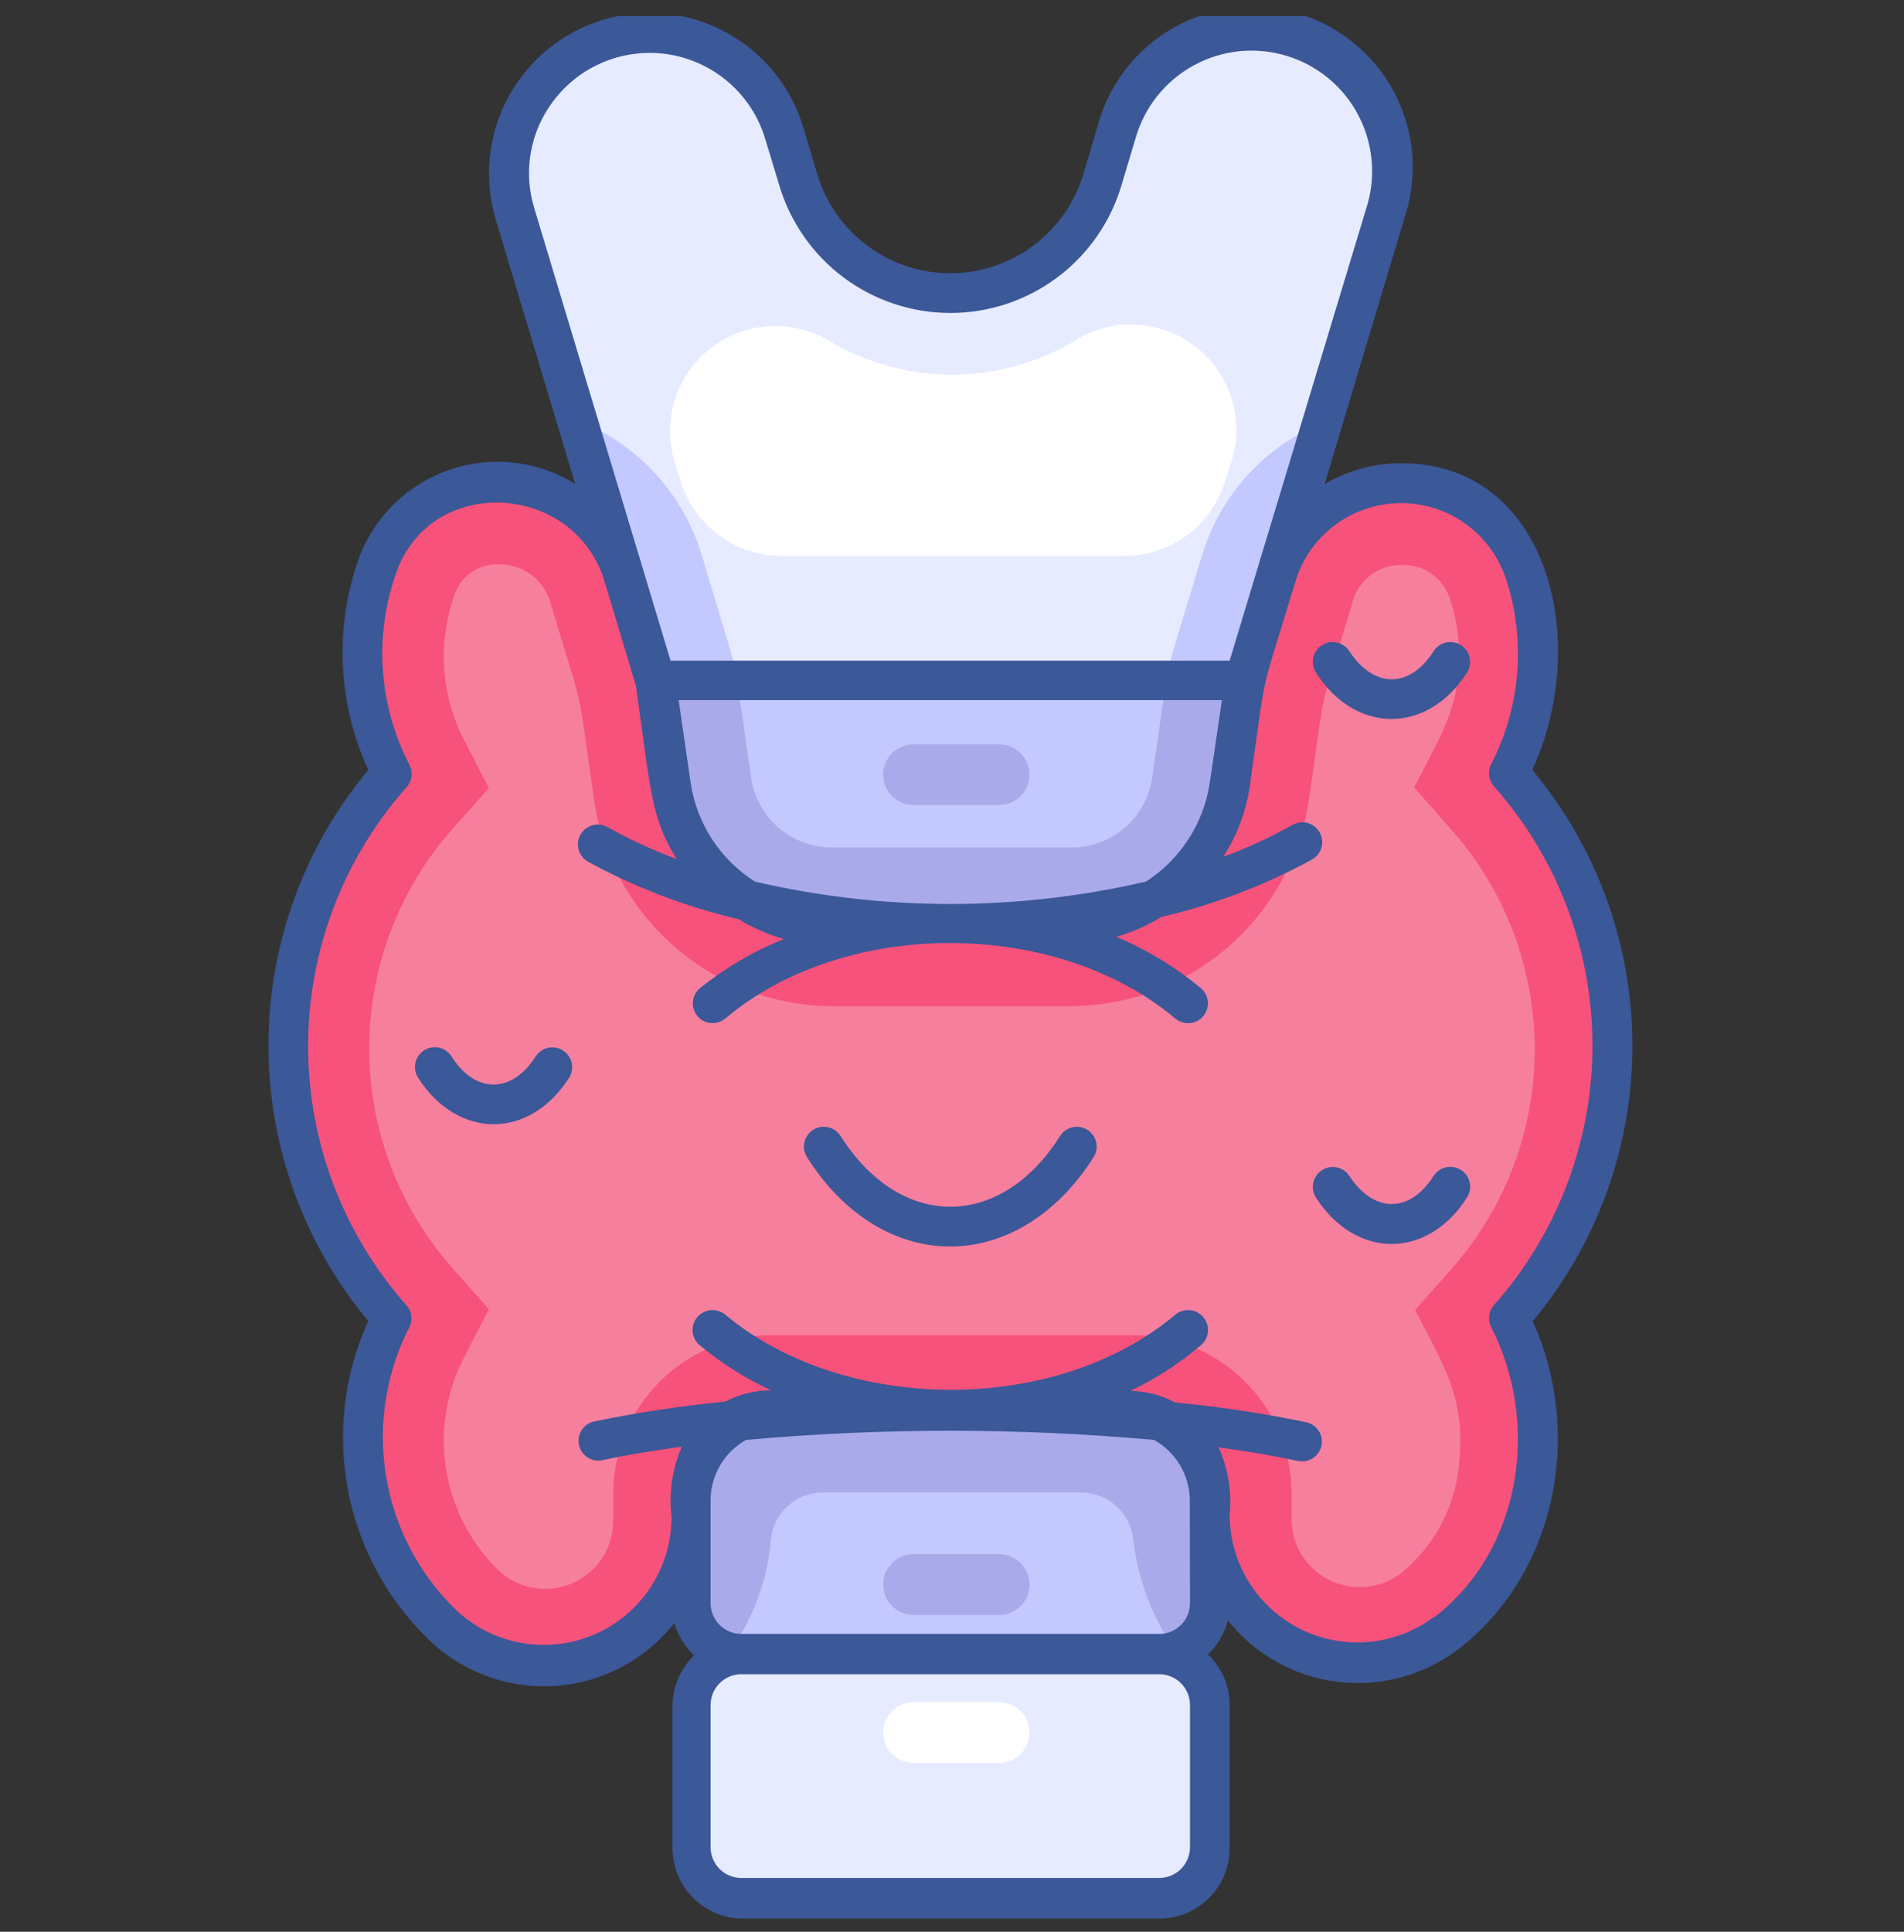 <svg width="70" height="71" viewBox="0 0 70 71" fill="none" xmlns="http://www.w3.org/2000/svg">
<rect x="0" y="0" width="70" height="71" fill="#333333" stroke="none"/>
<g id="fi_6830736" clip-path="url(#clip0_14017_4275)">
<g id="Thyroid">
<path id="Vector" d="M22.662 21.568H48.672V28.663H22.662V21.568Z" fill="#CA2A4E"/>
<path id="Vector_2" d="M51.216 6.467C51.216 7.524 51.427 6.525 46.382 23.238C46.221 23.775 45.892 24.246 45.443 24.581C44.994 24.916 44.448 25.097 43.888 25.097H26.111C25.55 25.097 25.005 24.916 24.556 24.581C24.106 24.246 23.777 23.775 23.617 23.238C20.795 13.861 21.852 17.404 19.009 7.925C18.697 6.887 18.721 5.776 19.076 4.751C19.431 3.726 20.1 2.84 20.988 2.217C21.876 1.594 22.937 1.266 24.021 1.28C25.106 1.295 26.158 1.65 27.029 2.296C28.612 3.47 28.852 4.841 29.407 6.671C29.672 7.573 30.151 8.397 30.804 9.074C31.456 9.75 32.263 10.259 33.154 10.557C34.045 10.855 34.996 10.933 35.924 10.785C36.852 10.636 37.731 10.266 38.485 9.705C40.249 8.385 40.534 6.875 41.11 4.994C41.466 3.81 42.235 2.793 43.278 2.128C44.32 1.463 45.567 1.195 46.791 1.371C48.015 1.548 49.135 2.158 49.947 3.09C50.759 4.023 51.209 5.216 51.216 6.452V6.467Z" fill="#E6EBFF"/>
<path id="Vector_3" d="M39.512 12.526C38.147 13.341 36.587 13.771 34.998 13.771C33.409 13.771 31.849 13.341 30.485 12.526C29.816 12.129 29.043 11.941 28.267 11.989C27.49 12.037 26.746 12.318 26.131 12.795C25.516 13.272 25.06 13.923 24.82 14.663C24.581 15.403 24.57 16.199 24.79 16.945L25.023 17.674C25.263 18.471 25.752 19.169 26.419 19.665C27.087 20.161 27.896 20.43 28.727 20.43H41.342C42.173 20.43 42.983 20.161 43.65 19.665C44.317 19.169 44.806 18.471 45.046 17.674L45.279 16.945C45.514 16.189 45.511 15.379 45.27 14.624C45.03 13.87 44.564 13.207 43.936 12.725C43.307 12.244 42.546 11.966 41.755 11.931C40.964 11.895 40.181 12.103 39.512 12.526Z" fill="white"/>
<path id="Vector_4" d="M27.117 25.119H26.111C25.551 25.119 25.005 24.938 24.556 24.603C24.107 24.268 23.778 23.797 23.617 23.26L21.27 15.465C22.351 15.894 23.322 16.564 24.107 17.423C24.893 18.282 25.473 19.308 25.805 20.423C27.227 25.141 26.979 24.273 27.117 25.119Z" fill="#C3C8FF"/>
<path id="Vector_5" d="M48.721 15.501L46.381 23.26C46.221 23.797 45.892 24.268 45.442 24.603C44.993 24.938 44.447 25.119 43.887 25.119H42.881C42.998 24.273 42.764 25.119 44.186 20.438C44.516 19.324 45.096 18.3 45.882 17.445C46.668 16.589 47.639 15.925 48.721 15.501Z" fill="#C3C8FF"/>
<path id="Vector_6" d="M45.593 26.709L44.784 32.345C44.717 32.823 44.479 33.261 44.115 33.577C43.75 33.894 43.283 34.067 42.801 34.066H27.197C26.714 34.067 26.247 33.894 25.882 33.577C25.518 33.261 25.28 32.823 25.213 32.345L24.404 26.709C24.374 26.511 24.388 26.309 24.444 26.117C24.5 25.925 24.596 25.748 24.727 25.597C24.858 25.446 25.02 25.325 25.202 25.243C25.384 25.16 25.582 25.118 25.782 25.119H44.215C44.415 25.118 44.613 25.16 44.795 25.243C44.977 25.325 45.139 25.446 45.27 25.597C45.401 25.748 45.498 25.925 45.553 26.117C45.609 26.309 45.623 26.511 45.593 26.709Z" fill="#C3C8FF"/>
<path id="Vector_7" d="M45.593 26.709L44.784 32.345C44.717 32.823 44.479 33.261 44.115 33.577C43.75 33.894 43.283 34.067 42.801 34.066H27.197C26.714 34.067 26.247 33.894 25.882 33.577C25.518 33.261 25.28 32.823 25.213 32.345L24.404 26.709C24.374 26.511 24.388 26.309 24.444 26.117C24.5 25.925 24.596 25.748 24.727 25.597C24.858 25.446 25.02 25.325 25.202 25.243C25.384 25.16 25.582 25.118 25.782 25.119H27.116L27.612 28.561C27.712 29.285 28.073 29.949 28.628 30.425C29.182 30.902 29.892 31.16 30.624 31.149H39.374C40.101 31.154 40.806 30.894 41.356 30.418C41.906 29.942 42.264 29.282 42.363 28.561L42.859 25.119H44.193C44.395 25.115 44.595 25.154 44.78 25.236C44.965 25.317 45.13 25.437 45.263 25.588C45.396 25.74 45.495 25.919 45.552 26.112C45.609 26.305 45.623 26.509 45.593 26.709Z" fill="#AAAAEB"/>
<path id="Vector_8" d="M42.677 43.013H27.32C26.293 43.013 25.461 43.845 25.461 44.872V50.1C25.461 51.127 26.293 51.96 27.32 51.96H42.677C43.703 51.96 44.536 51.127 44.536 50.1V44.872C44.536 43.845 43.703 43.013 42.677 43.013Z" fill="white"/>
<path id="Vector_9" d="M42.677 52.689H27.321C26.636 52.689 25.978 52.417 25.493 51.933C25.008 51.449 24.734 50.793 24.732 50.108V44.872C24.732 44.186 25.005 43.527 25.491 43.042C25.976 42.556 26.634 42.284 27.321 42.284H42.677C43.364 42.284 44.022 42.556 44.508 43.042C44.993 43.527 45.266 44.186 45.266 44.872V50.108C45.264 50.793 44.99 51.449 44.505 51.933C44.02 52.417 43.362 52.689 42.677 52.689ZM27.321 43.742C27.021 43.742 26.734 43.861 26.522 44.073C26.31 44.285 26.191 44.572 26.191 44.872V50.108C26.191 50.256 26.22 50.402 26.277 50.539C26.334 50.676 26.417 50.8 26.522 50.904C26.627 51.009 26.752 51.091 26.889 51.147C27.026 51.203 27.173 51.231 27.321 51.231H42.677C42.825 51.231 42.972 51.203 43.109 51.147C43.246 51.091 43.371 51.009 43.476 50.904C43.581 50.8 43.664 50.676 43.721 50.539C43.778 50.402 43.807 50.256 43.807 50.108V44.872C43.807 44.572 43.688 44.285 43.476 44.073C43.264 43.861 42.977 43.742 42.677 43.742H27.321Z" fill="#3B5898"/>
<path id="Vector_10" d="M44.536 53.819V59.054C44.535 59.438 44.416 59.813 44.194 60.126C43.972 60.44 43.658 60.676 43.296 60.804C42.895 60.958 44.069 60.914 27.32 60.914C26.827 60.914 26.354 60.718 26.006 60.369C25.657 60.021 25.461 59.548 25.461 59.054V53.819C25.461 53.326 25.657 52.853 26.006 52.504C26.354 52.156 26.827 51.96 27.32 51.96H42.677C43.17 51.96 43.643 52.156 43.991 52.504C44.34 52.853 44.536 53.326 44.536 53.819Z" fill="#C3C8FF"/>
<path id="Vector_11" d="M44.536 53.819V59.054C44.535 59.438 44.416 59.813 44.194 60.126C43.972 60.44 43.658 60.676 43.296 60.804C42.394 59.541 41.829 58.067 41.656 56.524C41.594 56.06 41.365 55.635 41.012 55.328C40.659 55.02 40.206 54.852 39.738 54.855H30.259C29.781 54.85 29.319 55.026 28.964 55.346C28.609 55.666 28.387 56.107 28.341 56.583C28.216 58.108 27.665 59.569 26.752 60.797C26.376 60.68 26.048 60.445 25.815 60.128C25.583 59.81 25.459 59.426 25.461 59.033V53.819C25.463 53.327 25.659 52.855 26.008 52.506C26.356 52.158 26.828 51.962 27.32 51.96H42.677C43.169 51.962 43.641 52.158 43.989 52.506C44.337 52.855 44.534 53.327 44.536 53.819Z" fill="#AAAAEB"/>
<path id="Vector_12" d="M44.537 68.001C44.537 68.495 44.341 68.968 43.992 69.316C43.643 69.665 43.17 69.861 42.677 69.861H27.321C26.828 69.861 26.355 69.665 26.006 69.316C25.658 68.968 25.462 68.495 25.462 68.001C25.462 62.409 25.411 62.54 25.593 62.095C25.73 61.748 25.968 61.45 26.276 61.239C26.584 61.029 26.948 60.916 27.321 60.914C44.026 60.914 42.991 60.819 43.567 61.14C43.904 61.321 44.175 61.604 44.34 61.949C44.61 62.452 44.537 62.256 44.537 68.001Z" fill="#E6EBFF"/>
<path id="Vector_13" d="M55.533 48.554C57.495 52.361 56.765 57.465 53.229 60.141C52.42 60.744 51.459 61.109 50.454 61.196C49.449 61.283 48.439 61.089 47.538 60.635C46.638 60.181 45.881 59.485 45.353 58.625C44.826 57.765 44.548 56.775 44.552 55.766V55.037C44.569 54.641 44.507 54.246 44.369 53.875C44.231 53.504 44.019 53.164 43.747 52.876C43.475 52.589 43.148 52.358 42.785 52.2C42.422 52.041 42.031 51.957 41.635 51.952H28.379C27.605 51.952 26.863 52.26 26.317 52.807C25.77 53.354 25.462 54.096 25.462 54.869V55.861C25.466 56.934 25.152 57.985 24.558 58.88C23.965 59.775 23.119 60.474 22.128 60.887C21.137 61.301 20.046 61.412 18.992 61.205C17.939 60.998 16.97 60.483 16.209 59.725C14.771 58.289 13.828 56.432 13.514 54.424C13.201 52.416 13.535 50.361 14.466 48.554C12.014 45.795 10.66 42.231 10.66 38.539C10.66 34.848 12.014 31.284 14.466 28.524C13.86 27.347 13.504 26.057 13.421 24.736C13.338 23.414 13.53 22.09 13.985 20.846C15.538 16.595 21.707 16.931 23.012 21.262C24.405 25.892 24.026 24.12 24.726 28.976C24.926 30.392 25.631 31.689 26.711 32.626C27.791 33.564 29.173 34.081 30.603 34.081H39.375C40.805 34.081 42.187 33.564 43.267 32.626C44.347 31.689 45.051 30.392 45.252 28.976L45.806 25.119L46.958 21.284C47.244 20.293 47.841 19.421 48.661 18.796C49.481 18.171 50.48 17.827 51.511 17.815C52.542 17.803 53.55 18.123 54.384 18.728C55.219 19.333 55.837 20.191 56.146 21.174C56.536 22.378 56.684 23.648 56.581 24.909C56.479 26.171 56.127 27.399 55.548 28.524C57.999 31.285 59.352 34.85 59.349 38.542C59.346 42.234 57.989 45.797 55.533 48.554Z" fill="#F7527B"/>
<path id="Vector_14" d="M18.272 57.662C17.271 56.663 16.614 55.371 16.396 53.973C16.178 52.576 16.412 51.145 17.062 49.889L17.973 48.117L16.646 46.622C14.667 44.395 13.574 41.519 13.574 38.539C13.574 35.56 14.667 32.684 16.646 30.457L17.973 28.962L17.054 27.183C16.634 26.364 16.388 25.467 16.33 24.549C16.272 23.631 16.405 22.71 16.719 21.845C16.834 21.511 17.053 21.224 17.345 21.025C17.637 20.827 17.985 20.728 18.338 20.744C18.756 20.735 19.166 20.862 19.506 21.107C19.845 21.352 20.096 21.701 20.219 22.1C21.532 26.475 21.181 24.806 21.838 29.392C22.152 31.499 23.211 33.424 24.823 34.817C26.436 36.209 28.494 36.978 30.624 36.983H39.374C41.498 36.969 43.548 36.197 45.153 34.805C46.757 33.413 47.811 31.493 48.124 29.392C48.781 24.806 48.431 26.475 49.736 22.1C49.846 21.709 50.083 21.365 50.411 21.123C50.738 20.881 51.137 20.756 51.544 20.766C51.94 20.752 52.33 20.871 52.651 21.103C52.971 21.336 53.206 21.669 53.316 22.049C53.535 22.718 53.645 23.417 53.644 24.12C53.644 26.038 52.966 27.037 51.989 28.94L53.352 30.486C55.331 32.713 56.424 35.589 56.424 38.569C56.424 41.548 55.331 44.424 53.352 46.651L52.025 48.146C53.017 50.064 53.855 51.325 53.659 53.593C53.616 54.417 53.399 55.223 53.022 55.957C52.645 56.691 52.116 57.337 51.471 57.851C51.096 58.126 50.651 58.291 50.187 58.327C49.723 58.364 49.258 58.27 48.845 58.058C48.431 57.845 48.084 57.522 47.844 57.123C47.603 56.725 47.478 56.268 47.483 55.802V55.073C47.505 54.293 47.371 53.517 47.088 52.789C46.804 52.062 46.378 51.399 45.834 50.84C45.291 50.28 44.64 49.835 43.921 49.532C43.202 49.228 42.43 49.072 41.649 49.072H28.378C26.831 49.072 25.348 49.687 24.254 50.781C23.16 51.875 22.545 53.358 22.545 54.906V55.861C22.552 56.359 22.41 56.848 22.138 57.265C21.866 57.682 21.475 58.008 21.016 58.202C20.557 58.395 20.05 58.447 19.561 58.351C19.073 58.255 18.624 58.015 18.272 57.662Z" fill="#F77F9E"/>
<path id="Vector_15" d="M36.734 57.122H33.584C32.968 57.122 32.469 57.622 32.469 58.238C32.469 58.854 32.968 59.353 33.584 59.353H36.734C37.35 59.353 37.85 58.854 37.85 58.238C37.85 57.622 37.35 57.122 36.734 57.122Z" fill="#AAAAEB"/>
<path id="Vector_16" d="M36.734 27.358H33.584C32.968 27.358 32.469 27.857 32.469 28.473C32.469 29.089 32.968 29.589 33.584 29.589H36.734C37.35 29.589 37.85 29.089 37.85 28.473C37.85 27.857 37.35 27.358 36.734 27.358Z" fill="#AAAAEB"/>
<path id="Vector_17" d="M36.734 62.562H33.584C32.968 62.562 32.469 63.061 32.469 63.678C32.469 64.294 32.968 64.793 33.584 64.793H36.734C37.35 64.793 37.85 64.294 37.85 63.678C37.85 63.061 37.35 62.562 36.734 62.562Z" fill="white"/>
<g id="Group">
<path id="Vector_18" d="M56.334 28.298C58.522 23.537 56.911 17.025 51.522 17.025C50.53 17.023 49.555 17.288 48.7 17.791L51.617 8.071C51.876 7.321 51.981 6.527 51.926 5.735C51.87 4.943 51.656 4.171 51.294 3.464C50.933 2.758 50.433 2.132 49.824 1.623C49.214 1.115 48.508 0.734 47.749 0.505C46.989 0.276 46.191 0.203 45.402 0.29C44.613 0.377 43.85 0.623 43.159 1.012C42.467 1.401 41.861 1.926 41.378 2.555C40.894 3.185 40.542 3.905 40.344 4.673L39.834 6.38C39.522 7.437 38.877 8.365 37.995 9.025C37.112 9.685 36.039 10.042 34.937 10.042C33.835 10.042 32.762 9.685 31.88 9.025C30.997 8.365 30.352 7.437 30.041 6.38L29.53 4.673C29.079 3.175 28.05 1.917 26.671 1.176C25.292 0.436 23.675 0.273 22.177 0.725C20.678 1.176 19.42 2.205 18.68 3.584C17.939 4.963 17.777 6.58 18.228 8.078L21.145 17.784C20.463 17.362 19.696 17.096 18.899 17.006C18.102 16.916 17.295 17.003 16.536 17.262C15.777 17.52 15.085 17.944 14.508 18.502C13.932 19.06 13.487 19.738 13.204 20.489C12.288 23.035 12.408 25.84 13.54 28.298C11.168 31.14 9.869 34.725 9.869 38.426C9.869 42.128 11.168 45.712 13.54 48.554C12.666 50.473 12.4 52.613 12.778 54.687C13.156 56.761 14.16 58.669 15.654 60.156C16.261 60.773 16.993 61.254 17.8 61.566C18.607 61.879 19.472 62.016 20.336 61.968C21.201 61.921 22.045 61.69 22.813 61.29C23.581 60.891 24.255 60.333 24.791 59.652C24.922 60.107 25.174 60.518 25.52 60.841C25.269 61.081 25.07 61.37 24.933 61.69C24.796 62.009 24.726 62.353 24.725 62.7V67.936C24.729 68.62 25.003 69.276 25.488 69.759C25.973 70.243 26.629 70.515 27.314 70.517H42.619C42.961 70.517 43.3 70.449 43.616 70.317C43.932 70.185 44.219 69.992 44.46 69.749C44.7 69.505 44.891 69.216 45.019 68.899C45.147 68.581 45.211 68.242 45.208 67.899V62.664C45.207 62.316 45.136 61.973 45 61.653C44.863 61.334 44.663 61.045 44.413 60.804C44.768 60.466 45.021 60.034 45.142 59.558C46.136 60.805 47.58 61.614 49.163 61.812C50.746 62.009 52.344 61.58 53.615 60.615C57.261 57.8 58.201 52.631 56.349 48.562C58.721 45.717 60.018 42.131 60.016 38.427C60.013 34.724 58.71 31.139 56.334 28.298ZM42.116 32.404C37.392 33.498 32.482 33.498 27.759 32.404C27.124 32.002 26.584 31.469 26.175 30.839C25.766 30.21 25.498 29.5 25.389 28.758L24.951 25.732H44.923L44.478 28.765C44.368 29.506 44.1 30.215 43.692 30.844C43.285 31.473 42.747 32.007 42.116 32.411V32.404ZM20.328 3.733C20.818 3.073 21.482 2.563 22.245 2.259C23.008 1.955 23.84 1.869 24.649 2.01C25.459 2.152 26.212 2.515 26.827 3.06C27.442 3.605 27.893 4.31 28.13 5.096L28.648 6.802C29.05 8.16 29.88 9.351 31.014 10.198C32.148 11.045 33.525 11.503 34.941 11.503C36.356 11.503 37.734 11.045 38.868 10.198C40.002 9.351 40.832 8.16 41.233 6.802L41.744 5.096C41.903 4.529 42.174 3.999 42.54 3.537C42.907 3.075 43.362 2.691 43.878 2.408C44.395 2.124 44.963 1.946 45.549 1.884C46.136 1.823 46.728 1.879 47.292 2.049C47.857 2.219 48.382 2.5 48.836 2.875C49.291 3.251 49.666 3.713 49.939 4.235C50.213 4.757 50.38 5.329 50.43 5.916C50.48 6.503 50.413 7.095 50.231 7.656L45.208 24.281H24.652L19.643 7.656C19.439 6.994 19.394 6.294 19.513 5.612C19.633 4.93 19.912 4.286 20.328 3.733ZM43.749 62.664V67.899C43.747 68.198 43.627 68.483 43.416 68.694C43.204 68.904 42.917 69.022 42.619 69.022H27.255C26.957 69.022 26.671 68.904 26.459 68.694C26.247 68.483 26.127 68.198 26.125 67.899V62.664C26.125 62.364 26.244 62.077 26.456 61.865C26.668 61.653 26.956 61.534 27.255 61.534H42.619C42.919 61.534 43.206 61.653 43.418 61.865C43.63 62.077 43.749 62.364 43.749 62.664ZM43.749 58.923C43.749 59.223 43.63 59.511 43.418 59.722C43.206 59.934 42.919 60.053 42.619 60.053H27.255C26.956 60.053 26.668 59.934 26.456 59.722C26.244 59.511 26.125 59.223 26.125 58.923C26.125 54.621 26.125 56.007 26.125 55.11C26.131 54.663 26.255 54.225 26.484 53.841C26.713 53.457 27.04 53.14 27.43 52.922C32.42 52.474 37.44 52.474 42.429 52.922C42.82 53.141 43.146 53.458 43.377 53.841C43.607 54.225 43.733 54.662 43.742 55.11L43.749 58.923ZM52.711 59.434C52.014 59.954 51.186 60.27 50.319 60.347C49.453 60.424 48.583 60.259 47.805 59.87C47.027 59.482 46.372 58.885 45.913 58.146C45.455 57.407 45.211 56.555 45.208 55.686C45.291 54.833 45.151 53.973 44.799 53.192C45.856 53.338 46.848 53.506 47.716 53.695C47.81 53.715 47.907 53.717 48.001 53.7C48.096 53.683 48.186 53.647 48.266 53.595C48.347 53.542 48.416 53.475 48.471 53.396C48.525 53.317 48.564 53.228 48.584 53.134C48.623 52.946 48.586 52.751 48.483 52.59C48.379 52.429 48.216 52.315 48.029 52.273C46.432 51.943 44.818 51.7 43.195 51.544C42.693 51.273 42.132 51.128 41.562 51.121C42.492 50.675 43.362 50.111 44.15 49.444C44.224 49.382 44.285 49.307 44.329 49.221C44.374 49.136 44.401 49.043 44.409 48.947C44.418 48.851 44.407 48.755 44.379 48.663C44.35 48.571 44.303 48.486 44.241 48.412C44.179 48.339 44.104 48.278 44.019 48.233C43.933 48.189 43.84 48.161 43.744 48.153C43.648 48.145 43.552 48.155 43.46 48.184C43.368 48.213 43.283 48.259 43.209 48.321C38.791 52.033 31.04 51.967 26.665 48.321C26.591 48.259 26.506 48.213 26.414 48.184C26.322 48.155 26.226 48.145 26.13 48.153C26.034 48.161 25.941 48.189 25.856 48.233C25.77 48.278 25.695 48.339 25.633 48.412C25.571 48.486 25.525 48.571 25.496 48.663C25.467 48.755 25.456 48.851 25.465 48.947C25.473 49.043 25.501 49.136 25.545 49.221C25.59 49.307 25.65 49.382 25.724 49.444C26.524 50.107 27.406 50.663 28.349 51.099C27.762 51.098 27.184 51.241 26.665 51.515C25.046 51.671 23.437 51.914 21.845 52.244C21.657 52.284 21.492 52.397 21.387 52.559C21.282 52.72 21.245 52.916 21.284 53.105C21.303 53.199 21.342 53.288 21.396 53.367C21.451 53.446 21.52 53.513 21.601 53.566C21.681 53.618 21.771 53.653 21.866 53.671C21.96 53.688 22.057 53.686 22.151 53.666C23.019 53.476 23.996 53.316 25.068 53.17C24.717 53.98 24.586 54.868 24.689 55.744C24.692 56.675 24.419 57.586 23.903 58.361C23.388 59.136 22.654 59.74 21.794 60.097C20.935 60.454 19.989 60.548 19.076 60.366C18.163 60.184 17.325 59.735 16.668 59.076C15.34 57.748 14.468 56.032 14.18 54.176C13.892 52.32 14.201 50.42 15.064 48.751C15.119 48.626 15.138 48.488 15.119 48.353C15.1 48.218 15.043 48.09 14.954 47.986C12.618 45.361 11.328 41.969 11.328 38.456C11.328 34.942 12.618 31.55 14.954 28.925C15.052 28.814 15.113 28.675 15.13 28.528C15.147 28.381 15.119 28.232 15.049 28.101C14.486 27.015 14.155 25.824 14.074 24.603C13.994 23.382 14.167 22.157 14.582 21.007C15.902 17.397 21.145 17.747 22.231 21.386L23.376 25.192C23.923 29.006 23.916 30.041 24.878 31.572C24 31.248 23.15 30.856 22.334 30.398C22.165 30.304 21.966 30.28 21.78 30.332C21.595 30.384 21.437 30.507 21.342 30.675C21.247 30.843 21.222 31.041 21.272 31.227C21.323 31.413 21.445 31.571 21.612 31.667C23.355 32.619 25.219 33.33 27.153 33.782C27.671 34.1 28.23 34.346 28.816 34.511C27.705 34.96 26.666 35.57 25.731 36.319C25.584 36.443 25.492 36.619 25.474 36.81C25.457 37.001 25.515 37.191 25.637 37.34C25.698 37.414 25.773 37.475 25.858 37.52C25.943 37.564 26.035 37.592 26.131 37.601C26.227 37.609 26.323 37.599 26.414 37.571C26.506 37.542 26.591 37.496 26.665 37.435C31.04 33.738 38.798 33.731 43.209 37.435C43.358 37.559 43.549 37.62 43.742 37.604C43.934 37.587 44.113 37.495 44.238 37.347C44.362 37.199 44.423 37.008 44.407 36.815C44.39 36.622 44.298 36.444 44.15 36.319C43.213 35.541 42.166 34.905 41.044 34.431C41.626 34.264 42.183 34.019 42.699 33.701C44.634 33.251 46.498 32.54 48.241 31.587C48.409 31.492 48.532 31.334 48.584 31.148C48.636 30.962 48.612 30.764 48.518 30.595C48.471 30.511 48.408 30.437 48.332 30.377C48.256 30.318 48.169 30.274 48.076 30.248C47.983 30.222 47.886 30.215 47.791 30.227C47.695 30.239 47.603 30.27 47.519 30.318C46.703 30.776 45.852 31.168 44.974 31.492C45.466 30.727 45.794 29.868 45.937 28.969C46.622 24.186 46.25 25.928 47.621 21.386C47.869 20.557 48.376 19.829 49.067 19.309C49.758 18.788 50.597 18.502 51.462 18.491C52.327 18.48 53.172 18.746 53.876 19.25C54.579 19.754 55.103 20.469 55.372 21.291C55.734 22.402 55.873 23.575 55.779 24.74C55.685 25.905 55.361 27.04 54.825 28.079C54.756 28.211 54.729 28.36 54.748 28.507C54.766 28.655 54.828 28.793 54.927 28.904C57.259 31.53 58.546 34.921 58.546 38.434C58.546 41.946 57.259 45.337 54.927 47.964C54.83 48.074 54.768 48.211 54.75 48.356C54.732 48.502 54.758 48.65 54.825 48.781C56.604 52.251 55.999 56.933 52.711 59.456V59.434Z" fill="#3B5898"/>
<path id="Vector_19" d="M39.98 41.525C39.899 41.474 39.809 41.439 39.715 41.423C39.62 41.407 39.524 41.409 39.43 41.43C39.337 41.451 39.248 41.49 39.17 41.545C39.092 41.6 39.025 41.67 38.974 41.751C36.786 45.215 33.104 45.222 30.902 41.751C30.851 41.67 30.784 41.6 30.706 41.545C30.628 41.49 30.539 41.451 30.446 41.43C30.352 41.409 30.256 41.407 30.161 41.423C30.067 41.439 29.977 41.474 29.896 41.525C29.815 41.577 29.745 41.643 29.69 41.721C29.635 41.8 29.595 41.888 29.574 41.982C29.553 42.075 29.551 42.172 29.567 42.266C29.584 42.36 29.619 42.451 29.67 42.532C32.441 46.907 37.421 46.907 40.206 42.532C40.258 42.451 40.292 42.36 40.309 42.266C40.325 42.172 40.323 42.075 40.302 41.982C40.281 41.888 40.241 41.8 40.186 41.721C40.131 41.643 40.061 41.577 39.98 41.525Z" fill="#3B5898"/>
<path id="Vector_20" d="M20.699 38.609C20.537 38.505 20.34 38.469 20.151 38.51C19.962 38.551 19.798 38.665 19.693 38.827C18.818 40.206 17.469 40.206 16.601 38.827C16.55 38.746 16.483 38.676 16.405 38.621C16.327 38.566 16.238 38.527 16.145 38.506C16.052 38.485 15.955 38.483 15.861 38.499C15.766 38.515 15.676 38.55 15.595 38.601C15.514 38.653 15.444 38.719 15.389 38.797C15.334 38.876 15.295 38.964 15.274 39.058C15.253 39.151 15.25 39.248 15.267 39.342C15.283 39.437 15.318 39.527 15.369 39.608C16.827 41.89 19.474 41.89 20.925 39.608C21.026 39.445 21.059 39.249 21.017 39.062C20.975 38.875 20.861 38.712 20.699 38.609Z" fill="#3B5898"/>
<path id="Vector_21" d="M53.709 42.998C53.628 42.947 53.538 42.912 53.444 42.896C53.349 42.88 53.252 42.882 53.159 42.903C53.066 42.924 52.977 42.963 52.899 43.018C52.821 43.073 52.754 43.143 52.703 43.224C51.828 44.595 50.515 44.595 49.611 43.224C49.507 43.062 49.342 42.948 49.153 42.907C48.965 42.866 48.767 42.901 48.605 43.006C48.524 43.057 48.454 43.123 48.399 43.202C48.343 43.28 48.304 43.368 48.283 43.462C48.262 43.555 48.26 43.652 48.276 43.746C48.293 43.841 48.328 43.931 48.379 44.012C49.837 46.287 52.484 46.294 53.935 44.012C53.987 43.931 54.023 43.84 54.04 43.745C54.057 43.65 54.055 43.552 54.034 43.458C54.013 43.364 53.973 43.274 53.918 43.195C53.862 43.117 53.791 43.05 53.709 42.998Z" fill="#3B5898"/>
<path id="Vector_22" d="M53.709 23.712C53.628 23.66 53.538 23.626 53.444 23.609C53.349 23.593 53.252 23.595 53.159 23.616C53.066 23.637 52.977 23.677 52.899 23.732C52.821 23.787 52.754 23.857 52.703 23.938C51.828 25.309 50.515 25.309 49.611 23.938C49.508 23.774 49.343 23.659 49.155 23.616C48.966 23.574 48.768 23.608 48.605 23.712C48.441 23.815 48.326 23.979 48.283 24.168C48.241 24.357 48.275 24.555 48.379 24.718C49.837 27 52.491 26.986 53.935 24.718C53.986 24.637 54.021 24.547 54.037 24.453C54.054 24.358 54.051 24.262 54.03 24.168C54.009 24.075 53.97 23.986 53.915 23.908C53.86 23.83 53.79 23.763 53.709 23.712Z" fill="#3B5898"/>
</g>
</g>
</g>
<defs>
<clipPath id="clip0_14017_4275">
<rect width="70" height="70" fill="white" transform="translate(0 0.59)"/>
</clipPath>
</defs>
</svg>
